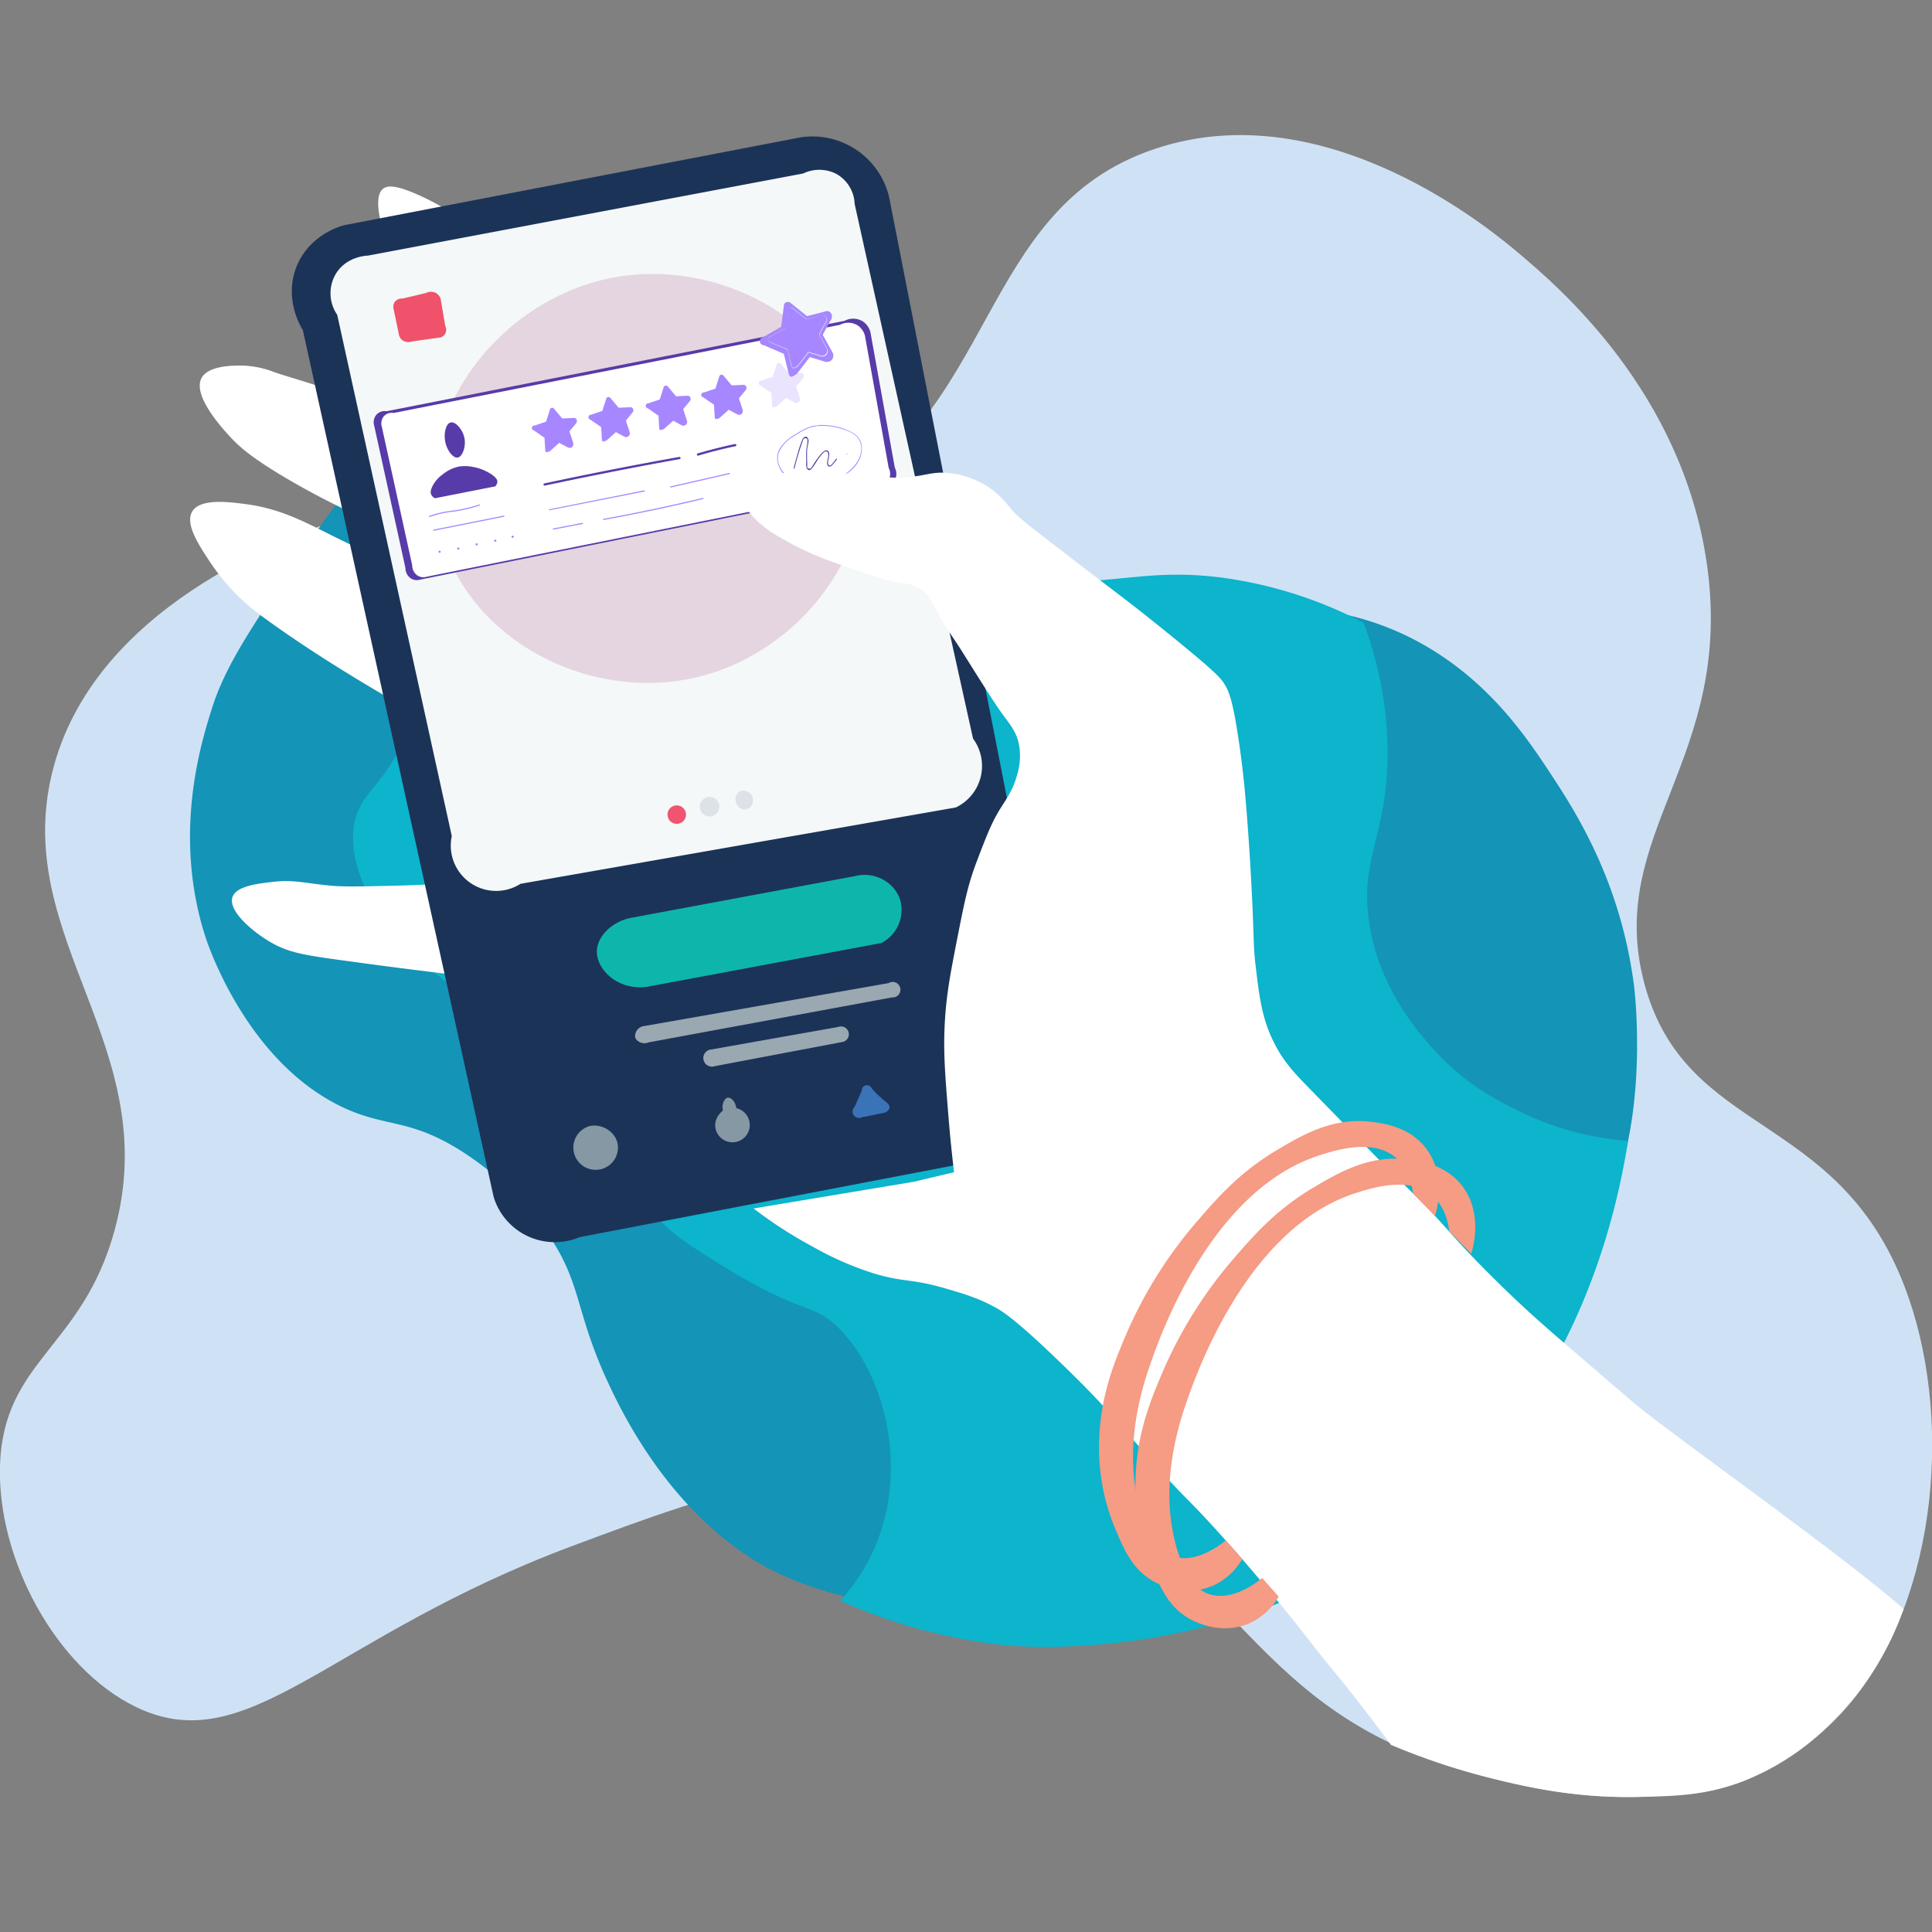 <svg xmlns="http://www.w3.org/2000/svg" id="Layer_1" data-name="Layer 1" viewBox="0 0 570 570"><rect x="0" y="0" width="570" height="570" fill="#808080" stroke="none"/><defs><style>.cls-4{fill:#fff}.cls-15{fill:#573ba9}.cls-16{fill:#a687ff}.cls-19{fill:#f69b84}</style></defs><path d="M39.94 503.53c33.34 16.27 56.66-20.45 128.93-47.43C210 440.74 255.43 423.78 304 437.86c60.46 17.54 60.68 64.41 125.87 83.91 16.71 5 80.62 24.12 116.65-20.07 25.21-30.92 29.89-84.39 15.35-122.22-20-52.06-64.67-44-76.75-89.38-11.76-44.25 26.83-66.15 18.42-124-7.35-50.65-43.8-81.51-55.25-91.21-7.3-6.17-56.67-48-107.45-31-53.26 17.73-45.76 79.21-99.84 105.75-50.41 24.75-74.44-20.11-141.22 3.65-15 5.33-72.5 25.79-84.42 74.79-12 49.2 33.3 80.9 18.42 135C24.24 397.82 1 401.26 0 432.38c-.84 27.86 16.7 59.8 39.94 71.15z" fill="#cfe2f5"></path><path d="M118.24 131.79c-6.52 2.33-12.61 7-27.33 28.63-16.2 23.75-24.3 35.63-28.39 48.6-3.17 10.06-11.76 37.35-1.77 67.83 1 2.91 12.37 36.3 39.92 49.61 13.13 6.35 19.76 3.22 35.48 13.16a90.6 90.6 0 0123.95 22.28c11.61 15.74 9.1 23.47 18.63 44.55 4 8.77 17.15 37.06 43.47 53.66 2.71 1.71 13.37 8.22 31.94 12 28.52 5.86 56.68 1.47 86.92-10 23.19-8.8 123.08-46.71 139.27-125.54 4.67-22.7 1.78-45.57 1.78-45.57-3.86-30.44-16.94-51-24-61.77S440.82 203 422.67 191.8c-17-10.48-32.69-12.2-45.24-13.16-56.55-4.3-64.67 5.77-97.58 2-49.3-5.62-115.78-37.89-129.51-44.55-5.66-2.72-18.52-9.15-32.1-4.3z" fill="#1494b7"></path><path d="M113.09 136.12c24.13-21.25 43.47-24.94 56.77-24.3 26.34 1.26 31.34 19.63 80.72 41.51 24.9 11 40.16 17.79 62.1 18.22 18.15.36 28.08-3.86 48.78-1a126.41 126.41 0 0140.81 13.16 108.76 108.76 0 017.1 40.5c-.51 22.88-8.37 29.89-5.33 48.6 3.09 19 14.39 31.68 18.63 36.45 9.1 10.23 18.33 15 24.84 18.22a87.81 87.81 0 0032.82 9.12c-6 37.81-19.72 62.73-28.38 75.93-53.45 81.4-149.46 73.47-155.24 72.89a158.89 158.89 0 01-48.79-13.16A57.1 57.1 0 00261.23 447c4.7-20-1.37-42.32-13.31-54.68-7.87-8.14-10.56-4-33.71-18.22-12.81-7.89-19.29-12-23.06-19.24-7.28-14 .62-23.35-5.32-35.44-6.47-13.14-19.2-8.94-39.92-20.24-18.63-10.16-43.11-32.51-41.69-53.67.86-12.89 10.46-12.38 17.74-34.42a92.71 92.71 0 003.54-42.52 84 84 0 00-12.41-32.45z" fill="#0cb4cc"></path><path class="cls-4" d="M143.43 70.91a69.77 69.77 0 00-20.28-13.52c-6.58-2.91-8.89-2.67-10.14-1.69-.84.67-3.28 3.31 1.13 15.77 10.57 29.93 35.38 45.2 32.11 51.27-3.35 6.22-34-1.43-46.76-6.76-6-2.52-12.41-4.09-18.59-6.2a28.32 28.32 0 00-9.59-1.93c-2.32 0-9.74-.08-11.81 3.62-2.88 5.14 6.07 14.88 8.45 17.46s6.52 6.64 20.84 14.65c13.66 7.64 17.11 7.95 24.22 13.52a66.93 66.93 0 0113 13.52c-11.91-4.81-21.25-9.23-27.6-12.39-8.68-4.32-15.74-8.24-26.48-9.58-4.78-.59-12.89-1.6-15.21 2.25-2.19 3.65 1.9 9.85 5.07 14.65a63.22 63.22 0 0014.08 15.21c17.4 13 38.54 25.06 45.07 28.73l17.46 50.7c-9 .69-16.64 1-22.53 1.13-9.5.22-14.25.33-18 0-7.71-.68-10.9-1.88-17.46-1.13-4.45.51-10.75 1.23-11.83 4.51-1.32 4 5.79 10 10.7 12.95 5.52 3.35 10.18 4.1 21.41 5.64 10.71 1.46 16.06 2.19 30.42 3.94 5.66.69 14 1.78 24.22 3.38 4.07-121.05-2.07-208.96-11.9-219.7z"></path><path d="M236.38 40.49A23.28 23.28 0 01262.29 58q24.79 126.48 49.58 252.94c.68 1.09 5.42 8.95 2.25 18a20.63 20.63 0 01-7.89 10.14L171 365a18.86 18.86 0 01-25.35-11.83L89.35 97.39c-.45-.7-5.86-9.38-1.69-19.16 4-9.24 13.1-11.59 14.09-11.83z" fill="#1c3358"></path><path d="M236.94 51.19a11.07 11.07 0 019.58 0 10.57 10.57 0 015.63 9q17.47 78.87 34.93 157.73a13.57 13.57 0 01-5.08 20.3l-128.43 22.53a13.38 13.38 0 01-20.28-14.08L99.49 92.88a11.23 11.23 0 01-.56-11.83c3.06-5.42 9.3-5.63 9.58-5.63z" fill="#f4f8f8"></path><path d="M180.89 81.9c-32.14 6.07-59 38.14-51.82 72.38 7.08 33.85 43.89 53 76.05 45.63 33-7.54 57.49-42.14 48.44-75.48-8.45-31.17-42.68-48.2-72.67-42.53z" fill="#e4d5e0"></path><path d="M185.68 270.89l66.47-12.39c6-1.58 12 1.93 13.52 7.32a11 11 0 01-5.63 12.4l-69.29 12.95c-8.55 1.06-14.89-5.21-14.64-10.7.18-4.11 4.07-8.26 9.57-9.58z" fill="#0eb6a9"></path><path d="M199.2 237.66a2.67 2.67 0 00-2.25 2.81 2.72 2.72 0 102.25-2.81z" fill="#ef5471"></path><path d="M209.34 235.12a2.88 2.88 0 102.82 2.25 2.84 2.84 0 00-2.82-2.25zm9.01-1.69A2.64 2.64 0 00217 236c.07 1.53 1.54 3.1 3.09 2.81a2.81 2.81 0 002-3.38 2.87 2.87 0 00-3.74-2z" fill="#dce2e7"></path><path d="M190.05 302.72l72.1-12.67a2.29 2.29 0 111 4.22l-71.68 13.24c-1.9.79-3.78-.28-4.09-1.55a3 3 0 012.67-3.24zm19.86 6.9l37.32-6.62a2.32 2.32 0 111.54 4.37l-37.88 7.18a2.54 2.54 0 11-1-4.93z" fill="#9aa8b2"></path><path d="M213.28 327.65c-.43-2.06.54-3.66 1.41-3.8s2.27 1 2.54 3.09a5.1 5.1 0 11-6.2 5.5c-.31-2.8 2.12-4.69 2.25-4.79zm-39.57 4.65a6.58 6.58 0 108.59 5.77c-.3-3.95-4.69-6.83-8.59-5.77z" fill="#8598a3"></path><path d="M257.22 321.17a31.5 31.5 0 003.67 3.52c.8.65 1.58 1.21 1.55 2s-.81 1.28-1.27 1.55l-6.9 1.41a1.9 1.9 0 01-2.12-3.1l2.12-4.79a1.55 1.55 0 011.12-1.55 1.57 1.57 0 011.83.96z" fill="#3b73b8"></path><path d="M118.74 88.09l6.9-1.64a3.28 3.28 0 013 0 3.13 3.13 0 011.36 1.69c.45 2.68.9 5.35 1.36 8a2.4 2.4 0 01-1.31 3.4l-8.5 1.2a3.16 3.16 0 01-2.87-.38 2.86 2.86 0 01-1-1.69l-1.5-7.27a2.6 2.6 0 01.19-2.16 2.51 2.51 0 012.37-1.15z" fill="#ef526a"></path><path class="cls-15" d="M114 121.33l135.17-26.67a5.37 5.37 0 015.63.33 5.58 5.58 0 012 3L264 138a3.84 3.84 0 01-.16 3.88 3.57 3.57 0 01-2.5 1.45L124 171a3.39 3.39 0 01-2.86-.4 3.76 3.76 0 01-1.53-3.05q-4.59-20.94-9.19-41.87a3.52 3.52 0 01.35-2.94 3.19 3.19 0 013.23-1.41z"></path><path class="cls-4" d="M116.13 121.84l131.66-26a5.25 5.25 0 015.48.32 5.4 5.4 0 011.92 2.9l7 39a3.73 3.73 0 01-.16 3.77 3.43 3.43 0 01-2.43 1.41l-133.71 26.91a3.29 3.29 0 01-2.79-.39 3.69 3.69 0 01-1.49-3L112.67 126a3.44 3.44 0 01.33-2.87 3.09 3.09 0 013.13-1.29z"></path><path class="cls-16" d="M157.71 125.55l3.39-1.13c.37-1.17.75-2.33 1.12-3.5a.69.69 0 011.3-.25l2.36 2.8 3.13-.15a1 1 0 011 .28 1.08 1.08 0 01-.17 1.44l-1.84 2.22 1.15 3.52a1.24 1.24 0 01-.26 1 1.13 1.13 0 01-1.3.26l-2.59-1.39-2.69 2.4c-.81.42-1.15.4-1.3.25s-.18-.9-.18-.9l-.18-3.23-3.1-2.17a.75.75 0 01-.62-.82.7.7 0 01.78-.63zm16.6-3.18l3.39-1.13c.37-1.17.75-2.33 1.12-3.49a.76.76 0 01.34-.54.78.78 0 011 .28l2.36 2.81 3.13-.15a1 1 0 011 .27 1.08 1.08 0 01-.17 1.44l-1.82 2.23 1.15 3.51a1.23 1.23 0 01-.26 1 1.12 1.12 0 01-1.3.26l-2.53-1.37-2.69 2.4c-.81.42-1.15.4-1.3.26s-.18-.9-.18-.9l-.19-3.24-3.14-2.18a.74.74 0 01-.61-.81.71.71 0 01.7-.65zm16.95-3.37l3.39-1.14 1.11-3.49a.79.79 0 01.35-.53.77.77 0 011 .28l2.36 2.8 3.13-.15a1 1 0 01.95.28 1.08 1.08 0 01-.16 1.44l-1.82 2.22 1.14 3.52a1.22 1.22 0 01-.25 1 1.15 1.15 0 01-1.31.26l-2.53-1.37-2.68 2.4c-.81.42-1.16.4-1.31.25s-.17-.9-.17-.9l-.19-3.23-3.14-2.18a.74.74 0 01-.61-.82.7.7 0 01.74-.64zm16.42-3.21l3.39-1.13 1.11-3.5a.79.79 0 01.35-.53.77.77 0 011 .28l2.36 2.8 3.13-.15a1 1 0 011 .28 1.08 1.08 0 01-.16 1.44L218 117.5l1.14 3.52a1.24 1.24 0 01-.26 1 1.13 1.13 0 01-1.3.26l-2.58-1.39-2.68 2.4c-.81.42-1.16.4-1.31.25s-.17-.9-.17-.9l-.19-3.23-3.14-2.18a.74.74 0 01-.61-.82.7.7 0 01.78-.62z"></path><path d="M224.61 112.29l3.39-1.13c.37-1.17.74-2.33 1.12-3.5a.73.73 0 01.34-.53.77.77 0 011 .28l2.36 2.8 3.13-.15a1 1 0 011 .28 1.08 1.08 0 01-.17 1.44l-1.9 2.22 1.15 3.52a1.24 1.24 0 01-.26 1 1.13 1.13 0 01-1.3.26l-2.53-1.37-2.69 2.4c-.81.42-1.15.4-1.3.25s-.18-.9-.18-.9l-.19-3.23-3.14-2.18a.75.75 0 01-.61-.82.7.7 0 01.78-.64z" fill="#ebe4fe"></path><path class="cls-16" d="M225.19 99.43l5.27-3c.26-2 .53-4.07.79-6.11a1.36 1.36 0 01.41-1 1.32 1.32 0 011.68.13l4.76 3.82 5.14-1.31a1.6 1.6 0 011.67.13 1.81 1.81 0 01.16 2.42l-2.34 4.27c1 1.8 2 3.59 3 5.39a2.11 2.11 0 01-.12 1.71 2 2 0 01-2.09.86l-4.6-1.4-3.73 4.85c-1.21 1-1.79 1.06-2.08.87s-.57-1.42-.57-1.42l-1.29-5.25-5.86-2.53a1.21 1.21 0 01-.16-2.41z"></path><path class="cls-15" d="M135 135c1.46-.22 2.45-3.18 2.06-5.55-.43-2.6-2.63-5.17-4.11-4.8s-2 3.29-1.63 5.46c.37 2.35 2.14 5.06 3.68 4.89zm.5 2.64a11.25 11.25 0 014.09.13 14.37 14.37 0 014.87 1.84c2.16 1.3 2.26 2.15 2.27 2.36a2.16 2.16 0 01-.6 1.52L128.32 147a2.36 2.36 0 01-1.14-1.18c-.12-.31-.29-1 .43-2.42a9.58 9.58 0 012.94-3.39 11.06 11.06 0 014.95-2.37z"></path><path class="cls-16" d="M129.7 163.1a.33.33 0 000-.66.33.33 0 000 .66zm5.5-.93a.33.33 0 000-.66.33.33 0 000 .66zm5.44-1.23a.33.33 0 000-.66.33.33 0 000 .66zm5.48-1.08a.33.33 0 000-.66.33.33 0 000 .66zm5.14-1.17a.33.33 0 000-.66.33.33 0 000 .66z"></path><path class="cls-15" d="M160.76 143.26q19.83-4.22 39.79-7.82c.42-.07.25-.71-.17-.63q-20 3.58-39.8 7.82c-.41.09-.24.72.18.63zM216.84 131q-5.53 1.17-11 2.78a.33.33 0 00.17.64q5.43-1.62 11-2.78c.41-.09.23-.72-.18-.64z"></path><path class="cls-16" d="M162.18 150.53l27.95-5.53c.2 0 .12-.36-.09-.32l-27.95 5.57c-.21 0-.12.36.09.32zm35.72-6.7l18.37-4.21c.21-.05.12-.37-.09-.32l-18.37 4.22c-.21 0-.12.36.09.31zm-34.59 12.41l8.58-1.66c.21 0 .12-.36-.09-.32l-8.58 1.66c-.21 0-.12.36.09.32zm14.81-2.84q14.76-2.68 29.35-6.18a.17.17 0 00-.09-.32q-14.58 3.49-29.35 6.18c-.21 0-.12.35.09.32zm-51.36-.88a30.22 30.22 0 017.24-1.59 43.65 43.65 0 007.47-1.78c.2-.07.12-.39-.08-.32a42.84 42.84 0 01-7.48 1.78 30.32 30.32 0 00-7.24 1.59c-.19.08-.11.4.09.32zm1.24 4.06l20.7-4.13c.21 0 .12-.36-.09-.32l-20.7 4.13c-.21.05-.12.36.09.32z"></path><path class="cls-15" d="M234.4 138.2q.94-3.85 2.26-7.61a8.61 8.61 0 01.34-.89c.2-.41.2-.43.69-.38s.48.06.54.53a8.23 8.23 0 01-.29 2.25 27.32 27.32 0 00-.06 3.73c0 .71-.23 2 .35 2.61s1.14 0 1.48-.45c.76-1 1.34-2.15 2.14-3.16a10.84 10.84 0 011.13-1.31c.51-.45 1.19-.59 1.38.38a3.13 3.13 0 01-.09 1.18c-.12.62-.6 2.24.29 2.55a.94.94 0 00.87-.31 14.35 14.35 0 001.48-1.82c.1-.13-.08-.3-.18-.18-.42.54-.83 1.11-1.28 1.63a1.22 1.22 0 01-.39.32l-.2.12c-.37-.12-.55-.34-.54-.65a3.19 3.19 0 01.1-1.19c.14-.7.51-1.93-.14-2.5s-1.56.35-2 .83a25.71 25.71 0 00-2.15 2.91c-.17.28-.33.57-.51.84a2.61 2.61 0 01-.31.43c-.28.29-.27.27-.68.16s-.41-.1-.48-.49a2.31 2.31 0 010-.37v-1.05a34.69 34.69 0 010-3.95c.1-.89.78-2.48.06-3.27-.51-.59-1.21 0-1.45.51a30.94 30.94 0 00-1.38 4.07c-.45 1.48-.86 3-1.22 4.46 0 .16.2.22.23.07zm15.48-4.11a.13.13 0 000-.25.13.13 0 000 .25z"></path><path class="cls-16" d="M240.85 125.52c-2.39.23-4.45 1.52-6.43 2.77a12.7 12.7 0 00-4.29 3.92c-2.12 3.55.07 7.81 3.55 9.49 4.11 2 9.8 1 13.87-.71 3.77-1.56 7.31-5.21 6.66-9.61-.38-2.58-2.36-3.74-4.61-4.64a19 19 0 00-8.44-1.3c-.16 0-.16.25 0 .24a19.09 19.09 0 016.34.61c2 .54 4.74 1.42 5.85 3.3 2.37 4-1.18 8.74-4.63 10.58a20.48 20.48 0 01-12.55 2.08c-4-.77-8.06-4.84-6.2-9.18a10.63 10.63 0 014.27-4.37c2-1.3 4.17-2.69 6.61-2.94.15 0 .16-.26 0-.24z"></path><path d="M234.09 108.66a.45.45 0 01-.26-.08c-.37-.23-.48-1.14-.48-1.17l-1-4.22-4.7-2a1 1 0 01-.72-.25 1 1 0 01-.34-.7 1 1 0 01.92-1.08l4.23-2.42.64-4.92a1 1 0 011.75-.72l3.83 3.06 4.13-1a1.35 1.35 0 011.39.11 1.51 1.51 0 01.13 2l-1.87 3.42 2.38 4.33a1.71 1.71 0 01-.1 1.42 1.63 1.63 0 01-1.73.72l-3.73-1.16-3 3.9a2.94 2.94 0 01-1.47.76zm-6.47-7.59l4.76 2 1.05 4.24s.11.9.43 1.12.83-.06 1.63-.7l3-3.93 3.72 1.13a1.53 1.53 0 001.63-.68A1.61 1.61 0 00244 103l-2.4-4.37 1.9-3.47a1.41 1.41 0 00-.12-1.9 1.25 1.25 0 00-1.3-.1l-4.18 1.07-3.9-3.1a1 1 0 00-1.3-.1 1 1 0 00-.31.77l-.65 5-4.27 2.44a.93.93 0 00-.85 1 .91.91 0 00.31.64.85.85 0 00.66.23z" fill="#f2f2f2"></path><path class="cls-4" d="M440.91 524.87c9.63 2.34 23.69 5.65 42.08 5.28 11.38-.23 20.27-.41 31.31-4.63a75.22 75.22 0 0027.54-18.82 87.46 87.46 0 0019.77-32c-18.76-16.58-69.73-52.31-80.18-61.31-22.91-19.75-28.93-24.54-40.56-36.06-14.79-14.65-13.44-15.23-28.17-29.29-2.32-2.22-10.37-10.5-26.47-27-4.33-4.44-7.39-7.65-10.14-13-3.73-7.19-4.55-13.78-5.64-23.09-.72-6.19-.4-6.73-1.12-21.41-.19-3.91-.7-13.84-1.69-25.91-.34-4.09-.93-10.95-2.26-19.72-1.71-11.4-2.83-13.88-3.94-15.77s-2.44-3.48-12.5-11.76c-7.89-6.48-13.41-10.78-13.41-10.78-6.87-5.34-8.14-6.22-16.9-12.95-12.16-9.34-18.26-14-19.72-15.78-2-2.36-4.16-5.37-8.45-7.88a26.44 26.44 0 00-10.14-3.38c-4.72-.57-6.5.52-11.83 1.12-6.85.78-7.28-.63-19.72-1.12-6.9-.27-7.28.14-15.21 0s-14.38-.61-18.56-1.1a31 31 0 007.33 14.08c3.21 3.48 6.47 5.26 11.26 7.89a90.2 90.2 0 0014.65 6.2c8.62 3 12.93 4.54 16.34 5.07 2.69.41 4.93.54 7.32 2.25s3.38 4.06 5.07 7.32c1.94 3.75 4.52 7.13 6.76 10.71 6.67 10.63 10 15.94 12.39 19.15 2 2.71 3.78 4.88 4.51 8.45a19.21 19.21 0 01-.56 9c-1.2 4.48-3.12 7-5.07 10.14-2.52 4.12-3.94 7.82-6.76 15.21-2.65 6.92-3.68 12.05-5.64 22-2.26 11.51-3.58 18.19-3.94 27.61-.29 7.57.18 13.49 1.13 25.35.56 7 1.19 12.8 1.69 16.9l-11.83 2.81-47.32 7.89a128.24 128.24 0 0017.46 11.27 92.52 92.52 0 0018 7.88c9.15 2.76 10.84 1.41 21.4 4.51 5.28 1.55 9.55 2.8 14.65 5.63 1.77 1 5.59 3.25 18 15.21 3.48 3.35 6.95 6.7 11.83 11.83 8 8.43 9.66 11 18 20.28 9 10 8.71 8.86 18 19.15 7.47 8.25 12.93 14.82 17.46 20.28 5.6 6.74 6.52 8.1 10 12.5 3.65 4.66 6.15 7.7 8.05 10 3.09 3.79 7.89 9.88 15.21 19.71a198.34 198.34 0 0030.52 10.08z"></path><path class="cls-19" d="M416.89 352.13c-.35-2.84-1.42-7.52-5.13-10.63-6.67-5.61-17.31-2.27-22.15-.75-32.28 10.12-47.38 53.48-50.33 62-2.65 7.63-8.14 25.58-2.63 43.57 3 9.8 6.94 12 9 12.76 7.29 2.68 15.12-3.91 16-4.65l4.86 5.52a19.07 19.07 0 01-8.45 7.77c-8.32 3.78-16.32-.4-17.65-1.12-6.41-3.6-8.91-9.6-11.64-16.19a61.35 61.35 0 01-4.51-22.91c-.13-15 4.64-26.06 8.64-35.3a129.25 129.25 0 0120.65-32.3c5.86-6.78 12.37-14.17 23.29-20.66 7.7-4.57 16.6-9.69 27.79-8.26 3.66.47 11.27 1.44 16.15 7.89 6.2 8.2 3 18.64 2.58 19.89z"></path><path class="cls-19" d="M427.58 363.27c-.35-2.84-1.42-7.52-5.12-10.63-6.68-5.61-17.32-2.27-22.16-.75C368 362 352.93 405.38 350 413.86c-2.65 7.63-8.13 25.57-2.62 43.56 3 9.8 6.93 12 9 12.77 7.29 2.67 15.12-3.91 16-4.65l4.86 5.51a19 19 0 01-8.45 7.78c-8.32 3.77-16.32-.4-17.65-1.13-6.44-3.52-8.91-9.51-11.64-16.15a61.28 61.28 0 01-4.5-22.91c-.13-15 4.64-26.05 8.64-35.3A129.1 129.1 0 01364.25 371c5.85-6.77 12.36-14.17 23.28-20.65 7.7-4.57 16.6-9.69 27.79-8.26 3.66.46 11.27 1.44 16.15 7.88 6.2 8.2 3 18.65 2.58 19.9z"></path></svg>